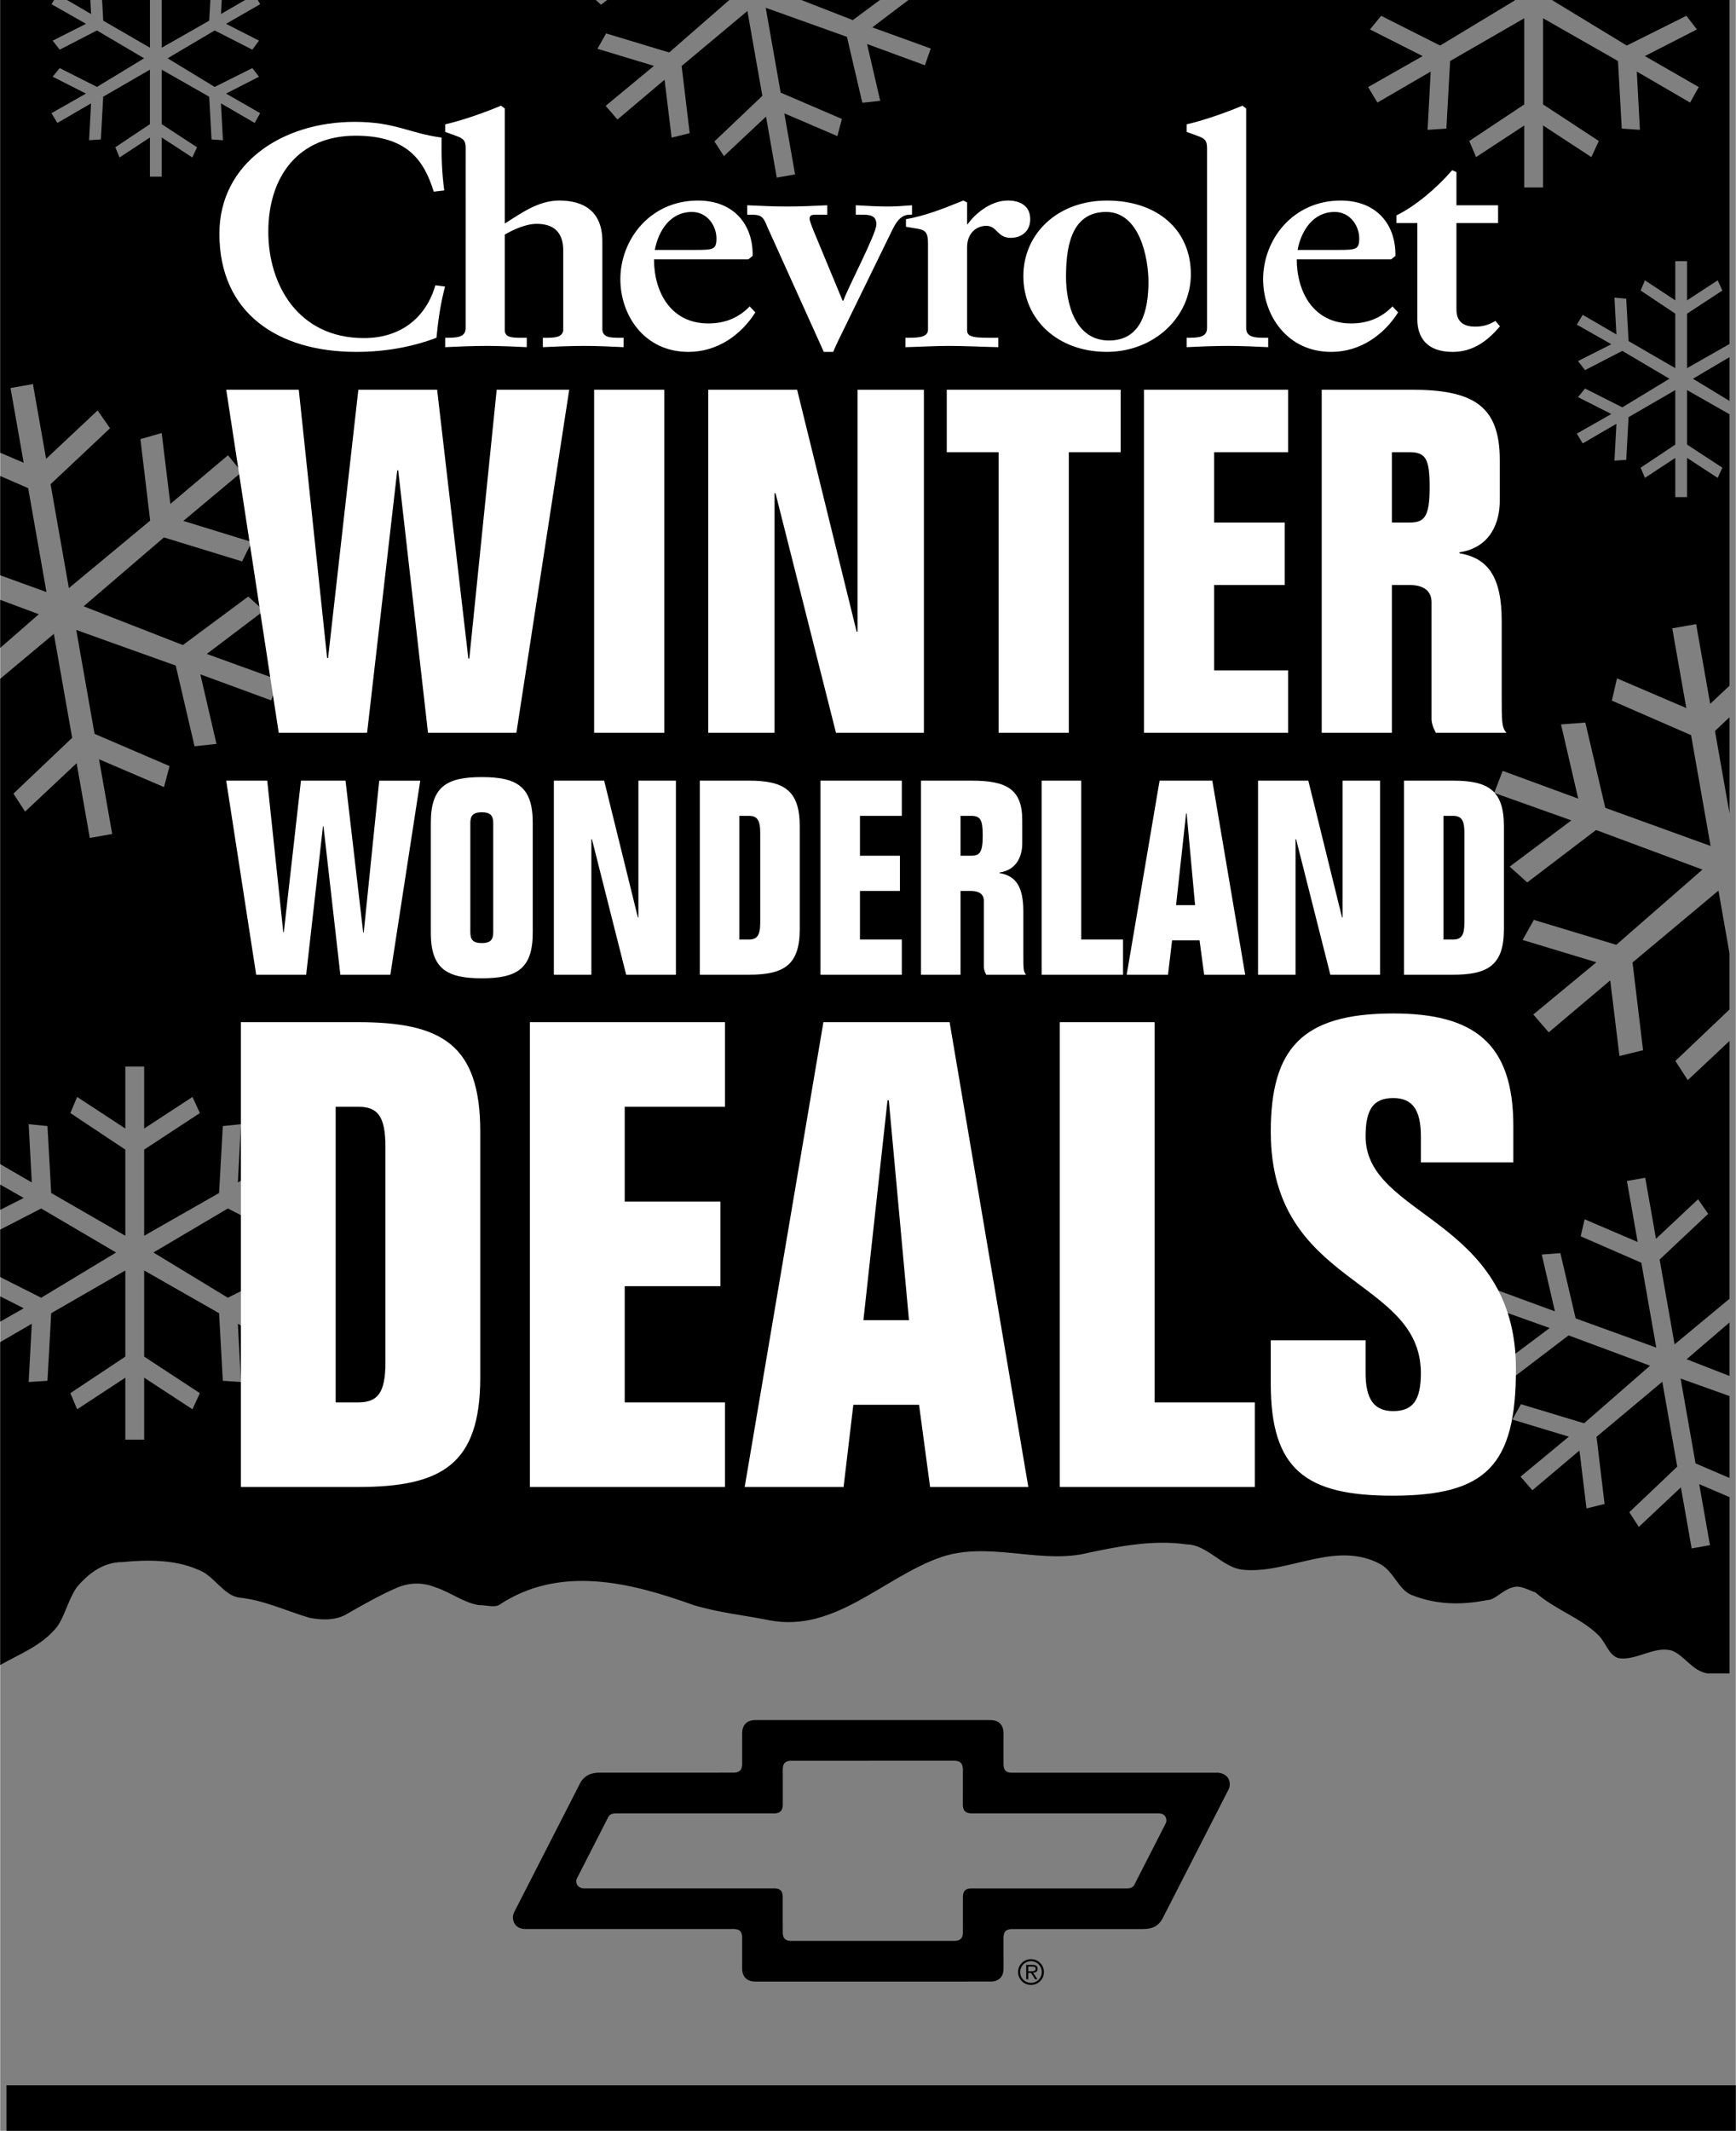 <svg xmlns="http://www.w3.org/2000/svg" width="2038" height="2500" viewBox="0 0 274.601 336.927"><rect x="0" y="0" width="274.601" height="336.927" fill="#808080" stroke="none"/><path d="M139.181 0h-12.433l8.147 3.179L139.181 0zM33.251 0h-7.695v7.545l7.513-4.276L33.251 0zM14.38 2.215L14.262 0h-3.693l3.811 2.215zM273.601 128.605v-15.186l-2.296 2.16 2.296 13.026zM266.821 214.925l6.78 2.645v-8.458l-6.78 5.813zM273.601 63.396v-6.925l-5.78 3.414 5.78 3.511zM268.231 231.394l5.37 2.306v-12.953l-7.734-2.768 2.364 13.415zM35.05 0l-.118 2.215L38.743 0H35.05zM4.425 77.191L0 75.263v15.704l7.321 2.651-2.896-16.427zM0 94.848v7.604l6.11-5.331L0 94.848zM16.303 3.269l7.39 4.276V0h-7.571l.181 3.269z"/><path d="M268.811 234.675l1.701 9.651-2.896.511-1.701-9.651-6.66 6.249-1.504-2.322 7.586-7.208-2.365-13.415-10.406 8.701 1.274 10.621-2.86.703-1.117-9.156-7.449 6.289-1.873-2.158 7.642-6.322-8.935-2.704 1.363-2.43 9.984 3.017 10.436-9.104-12.885-4.794-8.335 6.346-2.129-1.914 7.472-5.597-9.344-3.328 1.022-2.668 9.15 3.363-2.081-8.987 2.946-.221 2.416 10.321 12.755 4.617-2.364-13.415-9.594-4.181.62-2.695 8.395 3.595-1.701-9.651 2.896-.51 1.702 9.65 6.659-6.249 1.601 2.306-7.682 7.225 2.364 13.415 8.687-7.209v-40.764l-6.6 6.192-1.964-3.032 8.563-8.138v-8.9l-1.744-9.898-13.594 11.364 1.666 13.873-3.736.919-1.459-11.96-9.729 8.213-2.446-2.817 9.981-8.258-11.67-3.532 1.78-3.173 13.041 3.94 13.631-11.891-16.83-6.261-10.887 8.287-2.78-2.499 9.76-7.309-12.204-4.347 1.335-3.485 11.952 4.392-2.72-11.738 3.849-.289 3.156 13.48 16.659 6.031-3.088-17.521-12.53-5.46.809-3.521 10.966 4.696-2.222-12.605 3.781-.667 2.222 12.605 3.052-2.864V65.503l-6.712-3.821v8.615l5.589 3.657-.745 1.612-4.844-3.161v6.198h-1.863v-6.198l-4.803 3.161-.678-1.612 5.48-3.657v-8.615l-7.39 4.277-.37 6.756-1.863.124.311-5.826-5.333 3.099-.93-1.549 5.456-3.1-5.27-2.665 1.116-1.364 5.892 2.975 7.457-4.524-7.457-4.401-5.892 3.037-1.116-1.425 5.27-2.665-5.456-3.099.93-1.55 5.333 3.099-.311-5.827 1.863.187.37 6.694 7.39 4.277v-8.615l-5.48-3.657.678-1.612 4.803 3.161v-6.198h1.863v6.198l4.844-3.161.745 1.612-5.589 3.657v8.615l6.712-3.821V0h-27.942l-.08.047 11.771 7.154 9.431-4.704 1.666 2.156-8.232 4.214 8.526 4.899-1.372 2.45-8.432-4.9.494 9.212-2.875-.196-.593-10.682-11.854-6.762v13.623l8.817 5.782-1.176 2.548-7.642-4.998v9.799h-2.977v-9.799l-7.625 4.998-1.075-2.548 8.7-5.782V2.889l-11.73 6.762-.591 10.683-2.973.196.492-9.212-8.431 4.9-1.47-2.45 8.624-4.899-8.33-4.214 1.765-2.156 9.33 4.704L239.664.049 239.585 0h-95.884l-5.719 4.326 9.247 3.345-.926 2.651-9.15-3.362 2.082 8.987-2.833.301-2.433-10.418-12.852-4.601 2.365 13.414 9.689 4.163-.716 2.714-8.396-3.595 1.702 9.651-2.896.511-1.702-9.651-6.66 6.249L113 22.363l7.585-7.208-2.365-13.416-10.406 8.701 1.275 10.622-2.861.704-1.117-9.157-7.449 6.289-1.872-2.158 7.642-6.323-8.935-2.704 1.363-2.43 9.985 3.016 9.514-8.3H96.043l-.982.748L94.229 0h-53.47l.373.666-5.394 3.099 5.208 2.665-1.054 1.425-5.954-3.037-7.451 4.4 7.451 4.524 5.954-2.976 1.054 1.364-5.208 2.665 5.394 3.099-.868 1.55-5.333-3.099.31 5.827-1.801-.124-.373-6.756-7.513-4.277v8.616l5.588 3.657-.746 1.611-4.843-3.161v6.198H23.69v-6.198l-4.804 3.161-.678-1.611 5.481-3.657v-8.616l-7.39 4.277-.371 6.756-1.863.124.311-5.827-5.332 3.099-.931-1.55 5.456-3.099-5.27-2.665 1.116-1.364 5.893 2.976 7.458-4.524-7.458-4.4-5.889 3.037L8.303 6.43l5.27-2.665L8.117.666l.4-.666H0v71.582l3.717 1.591-2.083-11.818 3.545-.625 2.083 11.818 8.155-7.652 1.959 2.822-9.406 8.848 2.896 16.426 12.862-10.674-1.541-12.888 3.365-.958 1.367 11.212 9.122-7.701 2.175 2.663-9.239 7.721 10.822 3.332-1.53 3.072-12.365-3.791-12.702 10.89 15.702 6.127 10.345-7.672 2.467 2.246-9.03 6.831 11.322 4.097-1.133 3.247-11.205-4.118 2.549 11.004-3.47.368-2.979-12.756-15.737-5.633 2.896 16.426 11.865 5.098-.876 3.322-10.28-4.402 2.083 11.817-3.545.625-2.083-11.817-8.155 7.652-1.841-2.844 9.288-8.826-2.896-16.426L0 107.332v76.737l4.997 2.904-.492-9.212 2.973.294.591 10.584 11.73 6.762V181.78l-8.7-5.782 1.075-2.548 7.625 4.997v-9.8h2.977v9.8l7.642-4.997 1.175 2.548-8.817 5.782v13.62l11.854-6.762.592-10.584 2.875-.294-.494 9.212 8.432-4.899 1.372 2.449-8.525 4.9 8.231 4.214-1.666 2.254-9.431-4.802-11.771 6.958 11.771 7.153 9.431-4.703 1.666 2.156-8.231 4.214 8.525 4.899-1.372 2.449-8.432-4.899.494 9.212-2.875-.195-.592-10.683-11.854-6.762v13.622l8.817 5.782-1.175 2.548-7.642-4.998v9.8h-2.977v-9.8l-7.625 4.998-1.075-2.548 8.7-5.782v-13.622l-11.73 6.762-.591 10.683-2.973.195.492-9.212L0 212.221v51.054c2.984-1.691 6.222-2.942 8.5-5.474 1.6-1.6 2-4.399 3.6-6.8 2-2.4 4.4-4 7.201-4 4-.4 8.399-.4 12 1.2 2.4.8 4 4 6.4 4.399 4 .4 7.2 2 11.2 3.2 2 .4 4 .4 5.6-.399 2.8-1.601 5.6-3.2 8.4-4.4 2-.801 4-.801 6 0 2.4.8 4.4 2.4 6.801 2.8 1.199 0 2.399.399 3.199 0 9.601-6.399 20.8-3.601 30.8 0 4 1.2 8 1.601 12 2.4 10.4 2 18-6.8 27.201-10.001 7.199-2.399 14.799.801 21.999-.399 5.601-1.2 11.2-2.4 16.8-1.6 3.2 0 5.601 3.6 8.801 4 7.2.8 14.8-4.801 22-.8 2 1.199 2.8 4 4.8 4.8 4 1.6 8 1.6 12 .8 1.2 0 2.4-1.6 4-2 1.2-.4 2.4.4 3.6.8 3.2 2.8 7.2 4 10.001 6.8 1.199 1.2 1.6 3.2 3.199 3.601 2.801.399 5.601-2 8.4-1.2 2 .8 3.2 3.199 5.6 3.6h3.5v-27.874l-4.791-2.053z"/><path d="M0 191.306l3.721-1.883L0 187.309v3.997zM0 204.984v3.996l3.721-2.113L0 204.984zM18.332 198.047l-11.847-6.958L0 194.427v7.504l6.485 3.269 11.847-7.153z"/><path d="M68.599 30.308c-1.53-4.85-4.08-8.85-12.368-8.85-9.052 0-13.812 6.449-13.812 15.199 0 8.351 4.718 16.8 15.131 16.8 5.949 0 9.859-3.35 11.305-8.35l1.53.2c-.723 2.7-1.105 5.4-1.36 8.1-3.229 1.243-7.608 2.237-12.665 2.237-12.453 0-21.679-6.137-21.679-18.687 0-11.2 10.033-17.688 21.381-17.688 6.46 0 8.586 1.789 13.771 2.487-.043 2.75.042 5.55.425 8.35l-1.659.202zM79.832 52.207c0 1.201 1.273 1.201 2.63 1.201h.849v1.487c-2.122-.099-4.2-.198-6.276-.198-2.289 0-4.495.099-6.621.198v-1.487c1.743 0 3.23 0 3.23-1.551V23.508c0-1.1-.17-1.55-1.445-2l-1.785-.65v-1.2c2.465-.55 6.112-1.8 8.824-2.95l.594.45v18.187c2.418-1.494 5.219-3.637 8.613-3.637 3.942 0 6.824 1.744 6.824 6.44v13.859c0 1.401 1.36 1.401 2.72 1.401h.638v1.487c-2.082-.099-4.12-.198-6.24-.198-2.204 0-4.324.099-6.53.198v-1.487h.551c1.103 0 2.673 0 2.673-1.301V39.598c0-3.052-1.697-4.203-4.201-4.203-1.781 0-3.861 1.001-5.049 1.702v15.11h.001zM103.568 39.52c.597-3.103 2.471-6.006 5.879-6.006 2.471 0 3.876 2.253 3.876 4.154 0 1.802-.468 1.852-3.451 1.852h-6.304zm15.016 8.928c-1.739 1.798-3.903 2.696-6.538 2.696-6.007 0-8.605-5.043-8.605-10.137h14.932l.679-.546c.084-4.946-2.969-8.749-8.667-8.749-7.54 0-12.265 6.155-12.265 12.44 0 5.693 3.788 11.491 10.773 11.491 4.642 0 8.376-2.75 10.583-6.247l-.892-.948zM121.338 35.795c-.637-1.7-1.104-1.85-2.677-1.85h-.467v-1.488c2.125.099 4.25.199 6.375.199 2.083 0 4.165-.1 6.29-.199v1.488h-1.7c-.68 0-1.105.05-1.105.649 0 .201.212.851.595 1.801l4.632 11.149h.128c.595-1.85 5.218-10.55 5.218-12.05 0-1.55-1.187-1.55-2.584-1.55h-.678v-1.488c1.737.099 3.432.199 5.127.199 1.271 0 2.499-.1 3.771-.199v1.488h-.339c-1.525 0-2.246 1.35-2.797 2.45l-8.524 17.45c-.255.55-.553 1.15-.808 1.799h-1.488l-8.969-19.848z" fill="#fff"/><path d="M152.978 52.257c0 1.151 1.487 1.151 4.079 1.151h.851v1.487c-2.635-.049-5.227-.198-7.812-.198-2.288 0-4.58.148-6.875.198v-1.487h.552c1.87 0 3.019-.201 3.019-1.3v-13.6c0-1.65-.341-2.15-1.7-2.351-.596-.1-1.147-.2-1.785-.299v-1.2c2.933-.5 5.901-1.65 9.079-2.95l.594.3v3.449h.084c1.021-1.449 3.485-3.75 6.376-3.75 1.869 0 3.527.8 3.527 2.95 0 1.9-1.36 2.95-3.103 2.95-2.125 0-2.125-1.9-3.868-1.9-1.317 0-3.017.95-3.017 3.401v13.149h-.001zM174.96 33.514c5.396 0 6.713 7.441 6.713 11.037 0 4.494-1.104 9.288-6.245 9.288-5.353 0-6.797-5.842-6.797-10.038 0-4.044.51-10.287 6.329-10.287zm-13.079 10.137c0 6.891 5.434 11.988 13.207 11.988 7.477 0 13.293-5.497 13.293-12.288 0-6.991-5.265-11.638-13.293-11.638-7.732 0-13.207 5.197-13.207 11.938z" fill="#fff"/><path d="M190.944 23.508c0-1.1-.17-1.55-1.444-2-.595-.2-1.19-.45-1.785-.65v-1.199c2.465-.55 6.111-1.8 8.824-2.95l.593.45v34.699c0 1.45 1.318 1.55 2.848 1.55h.638v1.487c-2.124-.099-4.205-.198-6.367-.198-2.246 0-4.495.099-6.535.198v-1.487c1.742 0 3.229 0 3.229-1.55v-28.35h-.001z" fill="#fff"/><path d="M205.265 39.52c.597-3.103 2.472-6.006 5.879-6.006 2.472 0 3.877 2.253 3.877 4.154 0 1.802-.469 1.852-3.45 1.852h-6.306zm15.017 8.928c-1.74 1.798-3.904 2.696-6.539 2.696-6.007 0-8.605-5.043-8.605-10.137h14.932l.679-.546c.085-4.946-2.97-8.749-8.667-8.749-7.54 0-12.265 6.155-12.265 12.44 0 5.693 3.788 11.491 10.773 11.491 4.643 0 8.376-2.75 10.583-6.247l-.891-.948zM236.99 35.264h-6.587v13.685c0 2.098 1.359 2.696 2.933 2.696 1.359 0 2.21-.299 3.229-.898l.723.849c-2.04 2.4-4.335 4.049-7.479 4.049-4.195 0-5.594-2.399-5.594-5.148V35.264h-3.314v-1.2c2.975-1.451 6.365-4.3 8.824-7.151l.678.3v5.25h6.587v2.801z" fill="#fff"/><path d="M192.558 280.301l-32.446.003c-.83 0-1.371-.247-1.371-1.386l-.002-4.812c0-1.39-.747-2.122-2.104-2.122l-37.14.001c-1.388 0-2.102.782-2.102 2.108l-.002 4.812c0 1.016-.479 1.386-1.371 1.386l-21.263.007c-1.625 0-2.578.776-3.068 1.795l-10.354 20.236a1.9 1.9 0 0 0-.211.859c0 .803.525 1.836 1.975 1.836l32.919-.004c1.015 0 1.371.462 1.371 1.385l-.002 4.813c0 1.45.842 2.108 2.107 2.108l18.574-.001 18.567-.001c1.265 0 2.107-.613 2.107-2.094l-.003-4.812c0-.985.418-1.387 1.371-1.387l20.644-.005c1.423 0 2.447-.375 3.162-1.701l10.236-19.998c.223-.433.38-.678.38-1.192 0-1.357-1.173-1.834-1.974-1.834zm-8.177 8.059l-4.935 9.652c-.309.559-.859.584-1.244.584h-24.496c-1.016 0-1.387.461-1.387 1.385l-.002 5.551c0 .924-.406 1.365-1.391 1.365l-12.859.001-12.868.001c-.86 0-1.387-.302-1.387-1.38l-.004-5.552c0-1.015-.464-1.376-1.387-1.376H92.395c-.738 0-1.248-.465-1.248-1.109 0-.188.046-.364.127-.519l4.934-9.652c.19-.343.499-.578 1.245-.578l24.97.002c.861 0 1.396-.347 1.396-1.393l-.001-5.551c0-.985.43-1.381 1.383-1.381l25.729-.002c.923 0 1.383.41 1.383 1.395l-.003 5.552c0 .953.443 1.376 1.397 1.376h29.554c.94 0 1.248.619 1.248 1.11 0 .188-.046.364-.128.519z"/><path d="M162.653 310.956h.609c.241 0 .556.027.556.326 0 .225-.106.412-.566.412h-.599v.272h.443l.652 1h.359l-.68-1.032c.406-.011.711-.197.711-.646 0-.492-.4-.604-.812-.604h-.994v2.283h.32v-2.011h.001z"/><path d="M163.092 313.538a1.716 1.716 0 0 1 0-3.432c.946 0 1.705.771 1.705 1.705a1.71 1.71 0 0 1-1.705 1.727v.321a2.03 2.03 0 0 0 2.037-2.036 2.036 2.036 0 0 0-2.037-2.037c-1.134 0-2.048.914-2.048 2.037s.904 2.036 2.048 2.036v-.321zM274.601 336.927v-7.201H1v7.201h273.601z"/><path fill="#fff" d="M35.765 61.625h11.476l4.484 42.423h.152l4.788-42.423h12.464l4.94 42.499h.152l4.332-42.499h11.476l-8.36 54.249H67.685l-4.712-41.499h-.152l-4.772 41.499H44.068l-8.303-54.249zM93.969 115.874V61.625h11.101v54.249H93.969zM135.653 61.636h10.489v54.238h-13.907l-9.567-37.887h-.151v37.887h-10.489V61.625h14.057l9.416 38.249h.152V61.636zM157.97 71.499h-8.208v-9.874h27.517v9.874h-8.208v44.375H157.97V71.499zM180.965 61.625h22.806v9.874h-11.705v11.125h11.172v9.875h-11.172v13.5h11.705v9.875h-22.806V61.625zM220.186 71.499h2.764c2.614 0 3.211 1.067 3.211 5.563 0 4.8-.896 5.562-3.211 5.562h-2.764V71.499zm0 44.375V92.499h2.764c2.24 0 3.51.911 3.51 2.732v18.441c0 .607.229 1.367.685 2.201h11.177c-.76-.834-.76-1.745-.76-5.919V98.191c0-6.908-2.129-9.946-6.691-10.706v-.152c5.019-.76 6.387-4.862 6.387-8.139v-6.477c0-8.664-4.334-11.094-14.008-11.094h-14.164v54.25h11.1v.001zM35.759 123.437h6.492l2.538 23.963h.086l2.708-23.963h7.053l2.795 24.006h.086l2.451-24h6.492l-4.73 30.682h-7.912l-2.666-23.444h-.086l-2.656 23.444h-7.908l-4.743-30.688zM74.382 130.111c0-1.202.519-1.675 1.812-1.675 1.295 0 1.812.473 1.812 1.675v17.339c0 1.202-.518 1.674-1.812 1.674s-1.812-.472-1.812-1.674v-17.339zm-6.25 17.383c0 5.739 2.568 7.193 8.062 7.193s8.062-1.454 8.062-7.193v-17.425c0-5.739-2.568-7.194-8.062-7.194s-8.062 1.455-8.062 7.194v17.425zM100.975 123.439h5.934v30.686h-7.87l-5.419-21.44h-.086v21.44H87.6v-30.688h7.956l5.333 21.625h.086v-21.623zM116.938 129h1.481c1.308 0 1.831.604 1.831 2.672v14.219c0 2.068-.523 2.671-1.831 2.671h-1.481V129zm-6.25 25.125h7.731c5.513 0 8.081-1.455 8.081-7.2v-16.288c0-5.745-2.568-7.201-8.081-7.201h-7.731v30.689zM129.78 123.437h12.871V129h-6.622v6.312h6.322v5.563h-6.322v7.687h6.622v5.563H129.78v-30.688zM151.939 129h1.624c1.537 0 1.888.605 1.888 3.156 0 2.725-.526 3.157-1.888 3.157h-1.624V129zm0 25.125v-13.25h1.624c1.317 0 2.064.517 2.064 1.549v10.454c0 .344.128.774.385 1.248h6.294c-.43-.473-.43-.99-.43-3.355v-6.668c0-3.911-1.198-5.623-3.768-6.05v-.086c2.826-.428 3.597-2.739 3.597-4.598v-3.675c0-4.885-2.44-6.255-7.967-6.255h-8.05v30.688h6.251v-.002zM164.781 154.125v-30.688h6.25v25.125h6.622v5.563h-12.872zM187.631 128.619h.086l1.333 14.506h-3.01l1.591-14.506zm-2.865 25.506l.646-5.438h4.343l.731 5.438h6.492l-5.202-30.688h-8.343l-5.203 30.688h6.536zM212.385 123.439h5.933v30.686h-7.869l-5.42-21.44h-.086v21.44h-5.933v-30.688h7.955l5.334 21.625h.086v-21.623zM228.349 129h1.482c1.307 0 1.83.604 1.83 2.672v14.219c0 2.068-.523 2.671-1.83 2.671h-1.482V129zm-6.25 25.125h7.732c5.511 0 8.08-1.455 8.08-7.2v-16.288c0-5.745-2.569-7.201-8.08-7.201h-7.732v30.689zM53.078 175H56.6c3.108 0 4.352 1.441 4.352 6.384v33.981c0 4.942-1.244 6.384-4.352 6.384h-3.522V175zm-15 60.124h18.523c13.188 0 19.352-3.498 19.352-17.288v-38.923c0-13.79-6.164-17.288-19.352-17.288H38.078v73.499zM83.808 161.625h30.862V175H98.808v15h15.141v13.374H98.808v18.375h15.862v13.375H83.808v-73.499zM140.387 173.993h.206l3.192 34.756h-7.21l3.812-34.756zm-6.95 61.131l1.543-13h10.396l1.749 13h15.542l-12.454-73.499h-19.967l-12.454 73.499h15.645zM167.647 235.124v-73.499h15v60.124h15.863v13.375h-30.863zM224.777 183.792v-4.107c0-4.211-1.354-6.06-4.374-6.06-3.126 0-4.376 1.746-4.376 6.06 0 12.836 23.787 12.836 23.787 36.765 0 15.317-4.737 20.05-19.517 20.05-13.723 0-19.271-4.115-19.271-17.688v-6.881h15v5.135c0 4.21 1.354 6.059 4.376 6.059 3.124 0 4.374-1.745 4.374-6.059-.104-15.199-23.75-13.658-23.75-38.101 0-13.159 4.933-18.715 19.376-18.715 12.819 0 18.999 4.733 18.999 17.791v5.751h-14.624z"/></svg>